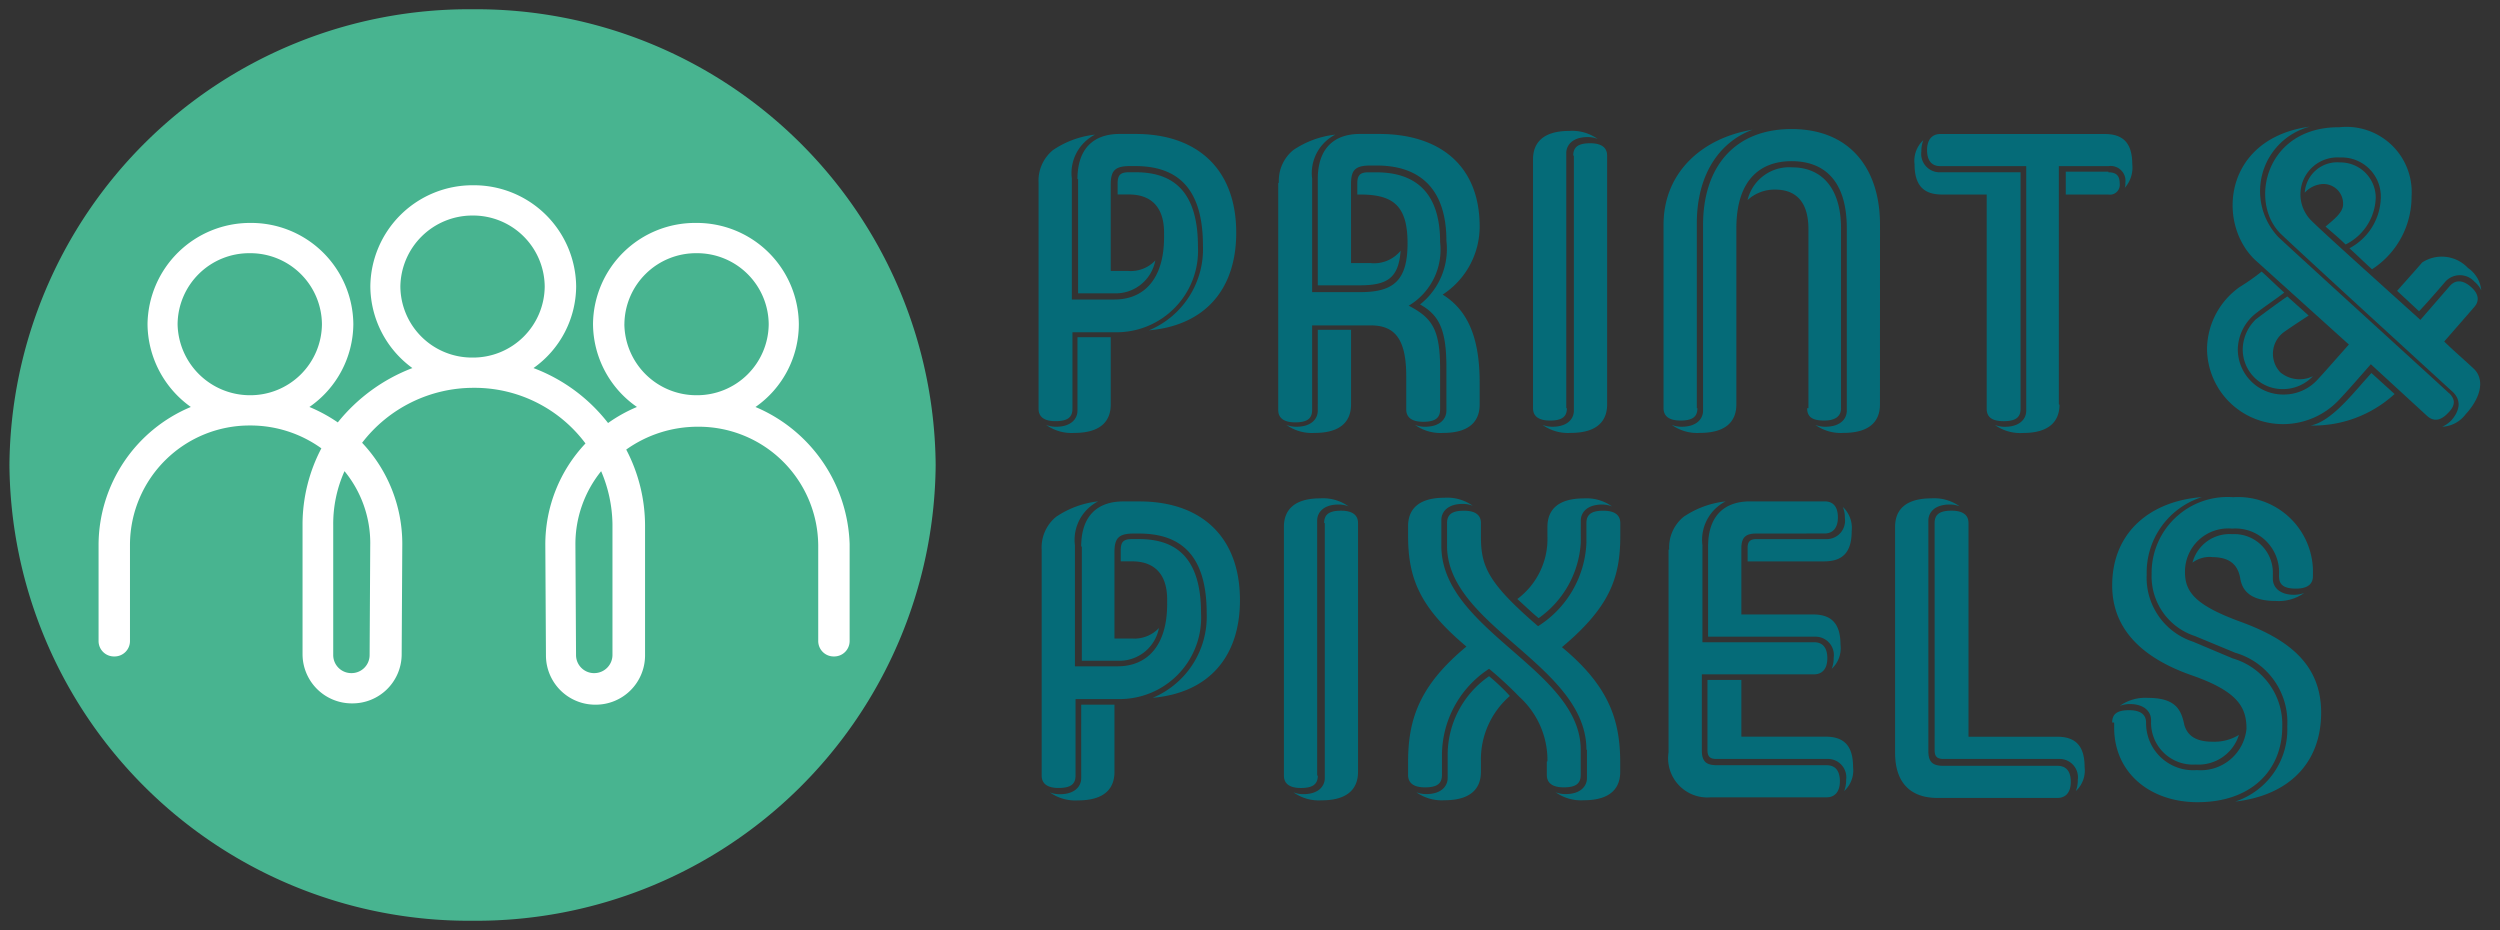<?xml version="1.0" encoding="UTF-8"?>
<svg xmlns="http://www.w3.org/2000/svg" xmlns:xlink="http://www.w3.org/1999/xlink" width="127.37" height="47.382" viewBox="0 0 127.37 47.382">
  <rect x="0" y="0" width="127.37" height="47.382" fill="#333333" stroke="none"/>
  <defs>
    <clipPath id="clip-path">
      <path id="Path_62" data-name="Path 62" d="M0-23.738H127.37V-71.12H0Z" transform="translate(0 71.12)" fill="none"></path>
    </clipPath>
    <clipPath id="clip-path-2">
      <rect id="Rectangle_3" data-name="Rectangle 3" width="44366.449" height="43660.867" fill="none"></rect>
    </clipPath>
  </defs>
  <g id="Group_63" data-name="Group 63" transform="translate(0 71.12)">
    <g id="Group_62" data-name="Group 62" transform="translate(0 -71.12)" clip-path="url(#clip-path)">
      <g id="Group_61" data-name="Group 61" transform="translate(-22183.564 -21782.719)" style="isolation: isolate">
        <g id="Group_60" data-name="Group 60">
          <g id="Group_59" data-name="Group 59" clip-path="url(#clip-path-2)">
            <g id="Group_40" data-name="Group 40" transform="translate(22236.477 21789.547)">
              <path id="Path_43" data-name="Path 43" d="M0-1.245A2.011,2.011,0,0,1,.735-2.913,4.728,4.728,0,0,1,2.877-3.7,2.2,2.2,0,0,0,1.695-1.466V4.7H3.868c1.5,0,2.526-1.038,2.526-3.177V1.3c0-1.29-.64-1.951-1.791-1.951H4.028v-.566c0-.44.16-.566.575-.566h.352C6.873-1.78,8.12-.8,8.12,2A4.154,4.154,0,0,1,3.868,6.368H1.726v3.9c0,.44-.256.63-.863.63C.288,10.9,0,10.679,0,10.27ZM1.982,6.62H3.677v3.43c0,.786-.447,1.447-1.854,1.447a2.228,2.228,0,0,1-1.439-.409,1.348,1.348,0,0,0,.511.095c.768,0,1.087-.409,1.087-.818Zm0-8.054c0-1.6.863-2.3,2.142-2.3h.831c3.037,0,5.115,1.7,5.115,5.034,0,2.895-1.6,4.72-4.444,4.971a4.483,4.483,0,0,0,2.749-4.31c0-2.989-1.343-4.059-3.453-4.059H4.668c-.768,0-.991.221-.991.944v4.4h.895a1.711,1.711,0,0,0,1.375-.535A2.052,2.052,0,0,1,3.868,4.386H2.014v-5.82Z" transform="translate(0 3.731)" fill="#056b78"></path>
            </g>
            <g id="Group_41" data-name="Group 41" transform="translate(22248.688 21789.547)">
              <path id="Path_44" data-name="Path 44" d="M-.015-1.245A2.011,2.011,0,0,1,.72-2.913,4.728,4.728,0,0,1,2.862-3.7,2.2,2.2,0,0,0,1.679-1.466V4.324H4.141c1.695,0,2.4-.6,2.4-2.486s-.7-2.486-2.4-2.486h-.16v-.566c0-.44.16-.566.575-.566H4.94C6.763-1.78,8.2-.931,8.2,1.775A3.323,3.323,0,0,1,6.6,5.016c1.215.629,1.6,1.227,1.6,3.241V10.3c0,.441-.256.63-.863.63-.575,0-.863-.221-.863-.63V8.6c0-1.825-.544-2.58-1.791-2.58H1.679v4.31c0,.44-.256.629-.863.629-.575,0-.863-.22-.863-.629V-1.245ZM1.967,6.242H3.662V10.05c0,.786-.447,1.447-1.854,1.447a2.228,2.228,0,0,1-1.439-.409,1.348,1.348,0,0,0,.511.095c.768,0,1.087-.409,1.087-.818Zm0-7.676c0-1.6.863-2.3,2.142-2.3H5.1c3.005,0,5.115,1.542,5.115,4.72A4.139,4.139,0,0,1,8.329,4.45c1.374.849,1.886,2.359,1.886,4.5v1.1c0,.786-.447,1.447-1.854,1.447a2.228,2.228,0,0,1-1.439-.409,1.348,1.348,0,0,0,.511.095c.768,0,1.087-.409,1.087-.818V8.13c0-1.919-.384-2.643-1.342-3.178A3.6,3.6,0,0,0,8.521,1.712c0-2.895-1.6-3.838-3.549-3.838h-.32c-.768,0-.991.22-.991.943V2.845h.991a1.745,1.745,0,0,0,1.535-.629c-.1,1.384-.672,1.761-2.078,1.761H1.967Z" transform="translate(0.047 3.731)" fill="#056b78"></path>
            </g>
            <g id="Group_42" data-name="Group 42" transform="translate(22261.668 21789.389)">
              <path id="Path_45" data-name="Path 45" d="M-.824-7.077c0,.44-.256.629-.863.629-.575,0-.863-.22-.863-.629V-19.756c0-.787.447-1.448,1.854-1.448a2.228,2.228,0,0,1,1.439.409,1.349,1.349,0,0,0-.512-.095c-.767,0-1.087.409-1.087.818V-7.077ZM-.5-19.946c0-.44.256-.629.863-.629.575,0,.863.22.863.629v12.68c0,.786-.447,1.447-1.854,1.447a2.229,2.229,0,0,1-1.439-.409,1.339,1.339,0,0,0,.512.095c.767,0,1.087-.409,1.087-.818V-19.946Z" transform="translate(2.55 21.204)" fill="#056b78"></path>
            </g>
            <g id="Group_43" data-name="Group 43" transform="translate(22268.318 21789.295)">
              <path id="Path_46" data-name="Path 46" d="M-.824-7.124c0,.44-.256.629-.863.629-.575,0-.863-.22-.863-.629v-9.344c0-2.706,2.014-4.436,4.54-4.845-1.567.566-2.845,2.139-2.845,4.782v9.407Zm9.3-.189c0,.786-.447,1.447-1.854,1.447a2.229,2.229,0,0,1-1.439-.409A1.337,1.337,0,0,0,5.7-6.18c.767,0,1.087-.409,1.087-.818V-16.28c0-2.612-1.311-3.43-2.813-3.43s-2.814.849-2.814,3.43v8.967c0,.786-.447,1.447-1.854,1.447a2.228,2.228,0,0,1-1.439-.409,1.336,1.336,0,0,0,.511.095C-.855-6.18-.536-6.59-.536-7v-9.47c0-2.863,1.535-4.876,4.508-4.876s4.507,2.013,4.507,4.876Zm-3.709.189c0,.44.256.629.863.629.575,0,.863-.22.863-.629V-16.28c0-2.108-1.023-3.115-2.493-3.115a2.179,2.179,0,0,0-2.27,1.668,2.026,2.026,0,0,1,1.407-.534c1.119,0,1.695.692,1.695,2.013v9.124Z" transform="translate(2.55 21.345)" fill="#056b78"></path>
            </g>
            <g id="Group_44" data-name="Group 44" transform="translate(22281.105 21789.547)">
              <path id="Path_47" data-name="Path 47" d="M-1.769-1.545h-2.3c-.863,0-1.407-.378-1.407-1.542a1.43,1.43,0,0,1,.447-1.227,1.509,1.509,0,0,0-.1.566.938.938,0,0,0,.959,1.07H-.075V9.373c0,.44-.256.629-.863.629s-.863-.22-.863-.629V-1.545Zm3.677,10.7c0,.787-.447,1.448-1.854,1.448a2.228,2.228,0,0,1-1.439-.409,1.348,1.348,0,0,0,.511.094c.768,0,1.087-.409,1.087-.817V-2.992h-4.38c-.384,0-.672-.221-.672-.818,0-.566.288-.818.672-.818H4.209c.863,0,1.407.378,1.407,1.542a1.54,1.54,0,0,1-.384,1.2.61.61,0,0,0,.032-.252A.757.757,0,0,0,4.4-2.992H1.875V9.152ZM4.4-2.677c.384,0,.575.157.575.566a.5.5,0,0,1-.575.566H2.227V-2.709H4.4Z" transform="translate(5.478 4.628)" fill="#056b78"></path>
            </g>
            <g id="Group_45" data-name="Group 45" transform="translate(22236.635 21808.266)">
              <path id="Path_48" data-name="Path 48" d="M0-1.23A2.011,2.011,0,0,1,.735-2.9a4.728,4.728,0,0,1,2.142-.787A2.2,2.2,0,0,0,1.695-1.45V4.716H3.868c1.5,0,2.526-1.038,2.526-3.177V1.319c0-1.29-.64-1.951-1.791-1.951H4.028V-1.2c0-.44.16-.566.575-.566h.352c1.918,0,3.165.975,3.165,3.775A4.154,4.154,0,0,1,3.868,6.384H1.726v3.9c0,.44-.256.63-.863.63-.575,0-.863-.221-.863-.63Zm2.014,7.9H3.709V10.1c0,.786-.447,1.447-1.854,1.447a2.228,2.228,0,0,1-1.439-.409,1.337,1.337,0,0,0,.512.095c.767,0,1.087-.409,1.087-.818Zm0-8.054c0-1.6.863-2.3,2.142-2.3h.831c3.037,0,5.115,1.7,5.115,5.034,0,2.895-1.6,4.72-4.444,4.971a4.483,4.483,0,0,0,2.749-4.31c0-2.989-1.342-4.059-3.453-4.059H4.7c-.767,0-.991.221-.991.944V3.3H4.6a1.711,1.711,0,0,0,1.375-.535A2.052,2.052,0,0,1,3.9,4.433H2.046v-5.82Z" transform="translate(0 3.684)" fill="#056b78"></path>
            </g>
            <g id="Group_46" data-name="Group 46" transform="translate(22248.977 21808.109)">
              <path id="Path_49" data-name="Path 49" d="M-.824-7.077c0,.44-.256.629-.863.629-.575,0-.863-.22-.863-.629V-19.756c0-.787.447-1.448,1.854-1.448a2.228,2.228,0,0,1,1.439.409,1.349,1.349,0,0,0-.512-.095c-.767,0-1.087.409-1.087.818V-7.077ZM-.5-19.946c0-.44.256-.629.863-.629.575,0,.863.22.863.629v12.68c0,.786-.447,1.447-1.854,1.447a2.229,2.229,0,0,1-1.439-.409,1.339,1.339,0,0,0,.512.095c.767,0,1.087-.409,1.087-.818V-19.946Z" transform="translate(2.55 21.204)" fill="#056b78"></path>
            </g>
            <g id="Group_47" data-name="Group 47" transform="translate(22255.305 21808.078)">
              <path id="Path_50" data-name="Path 50" d="M-3.386-6.731a4.358,4.358,0,0,0-1.439-3.3A18.861,18.861,0,0,0-6.36-11.45a5.273,5.273,0,0,0-2.4,4.342v1.07c0,.44-.255.629-.863.629-.575,0-.863-.22-.863-.629V-6.7c0-2.171.575-3.9,2.973-5.883-2.4-2.013-2.973-3.492-2.973-5.663v-.472c0-.786.447-1.447,1.854-1.447a2.228,2.228,0,0,1,1.439.409,1.348,1.348,0,0,0-.511-.095c-.768,0-1.087.409-1.087.818v1.322c0,4.31,7.1,6.292,7.1,10.382v1.29c0,.44-.256.629-.863.629-.575,0-.863-.22-.863-.629v-.692ZM-6.775-6.2c0,.786-.447,1.447-1.854,1.447a2.229,2.229,0,0,1-1.439-.409,1.337,1.337,0,0,0,.512.095c.767,0,1.087-.409,1.087-.818V-7.108a4.87,4.87,0,0,1,2.11-3.964A10.376,10.376,0,0,1-5.3-10.066,4.28,4.28,0,0,0-6.775-6.731ZM-1.4-7.328c0-4.31-7.1-6.292-7.1-10.382v-1.165c0-.44.256-.629.863-.629.575,0,.863.22.863.629v.692c0,1.51.352,2.36,2.91,4.562A5.287,5.287,0,0,0-1.4-17.868v-1.007c0-.44.256-.629.863-.629.575,0,.863.22.863.629v.661c0,2.171-.575,3.65-2.973,5.663C-.253-10.569.322-8.839.322-6.668V-6.2c0,.786-.447,1.447-1.854,1.447a2.228,2.228,0,0,1-1.439-.409,1.337,1.337,0,0,0,.512.095c.767,0,1.087-.409,1.087-.818V-7.328Zm-.288-10.54A5.076,5.076,0,0,1-3.834-14.03c-.384-.314-.7-.63-1.087-.975a3.815,3.815,0,0,0,1.535-3.178v-.5c0-.787.447-1.448,1.854-1.448a2.228,2.228,0,0,1,1.439.409A1.348,1.348,0,0,0-.6-19.819c-.768,0-1.087.409-1.087.817Z" transform="translate(10.484 20.165)" fill="#056b78"></path>
            </g>
            <g id="Group_48" data-name="Group 48" transform="translate(22268.574 21808.266)">
              <path id="Path_51" data-name="Path 51" d="M-.015-1.23A2.011,2.011,0,0,1,.72-2.9a4.728,4.728,0,0,1,2.142-.787A2.2,2.2,0,0,0,1.679-1.45V3.49H7.37c.384,0,.672.22.672.817,0,.567-.288.818-.672.818H1.648V9c0,.566.223.755.767.755H8.009c.384,0,.672.221.672.818,0,.566-.288.818-.672.818H2.095A2,2,0,0,1-.047,9.09V-1.23Zm4.444-.818c-.544,0-.767.189-.767.755V2.074H7.306c.863,0,1.407.377,1.407,1.542a1.428,1.428,0,0,1-.447,1.227,1.493,1.493,0,0,0,.1-.566A.937.937,0,0,0,7.4,3.207H1.967V-1.387c0-1.6.863-2.3,2.142-2.3h3.8c.383,0,.671.221.671.818,0,.566-.288.818-.671.818ZM3.662,5.441V8.3H7.946c.863,0,1.407.378,1.407,1.542A1.43,1.43,0,0,1,8.9,11.072a1.51,1.51,0,0,0,.1-.566.937.937,0,0,0-.959-1.07H2.383c-.32,0-.447-.126-.447-.44V5.409H3.662ZM3.981-.6v-.724c0-.314.128-.44.447-.44H7.977a.937.937,0,0,0,.959-1.069,1.493,1.493,0,0,0-.1-.566,1.469,1.469,0,0,1,.447,1.227c0,1.165-.544,1.542-1.407,1.542h-3.9Z" transform="translate(0.047 3.684)" fill="#056b78"></path>
            </g>
            <g id="Group_49" data-name="Group 49" transform="translate(22280.115 21808.109)">
              <path id="Path_52" data-name="Path 52" d="M0-.725c0-.787.447-1.447,1.854-1.447a2.228,2.228,0,0,1,1.439.409,1.336,1.336,0,0,0-.511-.095c-.768,0-1.087.409-1.087.818V10.7c0,.567.223.755.767.755H8.28c.384,0,.672.22.672.818,0,.566-.288.818-.672.818H2.142C.863,13.087,0,12.395,0,10.79ZM2.014-.914c0-.44.256-.63.863-.63.575,0,.863.221.863.63V9.972H8.248c.863,0,1.407.378,1.407,1.542a1.429,1.429,0,0,1-.447,1.227,1.507,1.507,0,0,0,.1-.566.937.937,0,0,0-.959-1.07H2.462c-.32,0-.447-.126-.447-.44Z" transform="translate(0 2.172)" fill="#056b78"></path>
            </g>
            <g id="Group_50" data-name="Group 50" transform="translate(22291.176 21808.047)">
              <path id="Path_53" data-name="Path 53" d="M0-5.753c0-.44.256-.629.863-.629.575,0,.863.22.863.629A2.4,2.4,0,0,0,4.316-3.331,2.339,2.339,0,0,0,6.842-5.439c0-1.069-.416-1.887-2.749-2.706C1.63-8.994,0-10.441,0-12.738c0-2.769,2.014-4.31,4.572-4.5A4.026,4.026,0,0,0,1.758-13.3a3.43,3.43,0,0,0,2.366,3.43l2.014.849A3.5,3.5,0,0,1,8.664-5.533c0,2.171-1.535,3.838-4.316,3.838C1.95-1.695.1-3.174.1-5.5v-.252Zm5.115.975a2.372,2.372,0,0,0,1.342-.346,2.158,2.158,0,0,1-2.206,1.51,2.135,2.135,0,0,1-2.27-2.2v-.063c0-.409-.32-.818-1.087-.818A1.459,1.459,0,0,0,.384-6.6a2.228,2.228,0,0,1,1.439-.409c1.407,0,1.695.6,1.854,1.384.16.535.575.849,1.439.849M3.709-13.4a2.2,2.2,0,0,1,2.4-2.233A2.223,2.223,0,0,1,8.5-13.3v.095c0,.44.255.629.863.629.575,0,.863-.22.863-.629v-.378a3.815,3.815,0,0,0-4.061-3.65,3.867,3.867,0,0,0-4.156,3.9A3.2,3.2,0,0,0,4.22-10.158l2.046.849A3.678,3.678,0,0,1,8.92-5.565,3.865,3.865,0,0,1,6.266-1.726c2.749-.315,4.38-1.982,4.38-4.531,0-2.422-1.6-3.712-4.092-4.625C4.316-11.7,3.709-12.36,3.709-13.4m1.375-.786a1.485,1.485,0,0,0-.991.283,1.946,1.946,0,0,1,2.014-1.447A1.964,1.964,0,0,1,8.184-13.3v.221c0,.409.32.818,1.087.818a1.477,1.477,0,0,0,.512-.095,2.229,2.229,0,0,1-1.439.409c-1.311,0-1.727-.535-1.822-1.165-.128-.692-.544-1.069-1.439-1.069" transform="translate(0 17.237)" fill="#056b78"></path>
            </g>
            <g id="Group_51" data-name="Group 51" transform="translate(22297.826 21797.822)">
              <path id="Path_54" data-name="Path 54" d="M-1.708-2.033a2.092,2.092,0,0,1-1.535.661A2.024,2.024,0,0,1-5.289-3.386a2.167,2.167,0,0,1,.672-1.542c.959-.724,1.6-1.164,1.6-1.164l1.087.975s-1.023.661-1.311.881a1.37,1.37,0,0,0-.128,2.014,1.538,1.538,0,0,0,1.663.189" transform="translate(5.289 6.092)" fill="#056b78"></path>
            </g>
            <g id="Group_52" data-name="Group 52" transform="translate(22301.281 21801.723)">
              <path id="Path_55" data-name="Path 55" d="M-1.48,0c-.224.252-.447.5-.639.724-.512.566-1.535,1.793-2.462,1.951A6.108,6.108,0,0,0-.3,1.07Z" transform="translate(4.581)" fill="#056b78"></path>
            </g>
            <g id="Group_53" data-name="Group 53" transform="translate(22298.971 21789.201)">
              <path id="Path_56" data-name="Path 56" d="M-5.053-6.148c-.575-.535-1.023-.913-1.47-1.353.575-.66,1.183-1.352,1.534-1.761.256-.283.256-.661-.192-1.039s-.8-.314-1.055-.031c0,0-.544.63-1.5,1.73-2.334-2.108-4.891-4.4-5.563-5.065a1.885,1.885,0,0,1,1.47-3.209,1.993,1.993,0,0,1,2.078,2.014,3,3,0,0,1-1.6,2.611c.383.346.8.755,1.151,1.07a4.4,4.4,0,0,0,2.014-3.712,3.323,3.323,0,0,0-3.677-3.524c-3.772-.031-4.635,3.839-2.973,5.443,1.151,1.1,8.313,7.646,8.728,8.023s.447.881-.032,1.447a1.525,1.525,0,0,1-.479.346,1.586,1.586,0,0,0,1.183-.629c.863-.944.959-1.856.384-2.36" transform="translate(15.643 18.418)" fill="#056b78"></path>
            </g>
            <g id="Group_54" data-name="Group 54" transform="translate(22300.99 21790.994)">
              <path id="Path_57" data-name="Path 57" d="M-.992-2.1c-.32-.314-.7-.629-1.023-.913.447-.377.895-.724.895-1.133A1,1,0,0,0-2.174-5.18a1.351,1.351,0,0,0-.9.44A1.656,1.656,0,0,1-1.279-6.281,1.8,1.8,0,0,1,.543-4.488,2.754,2.754,0,0,1-.992-2.1" transform="translate(3.07 6.281)" fill="#056b78"></path>
            </g>
            <g id="Group_55" data-name="Group 55" transform="translate(22305.691 21795.793)">
              <path id="Path_58" data-name="Path 58" d="M-1.724-.291A1.831,1.831,0,0,0-4.057-.574C-4.377-.2-5.113.622-5.336.873l1.118,1.039C-4.025,1.723-3.194.779-2.874.4A1,1,0,0,1-1.4.4a1.426,1.426,0,0,1,.352.44A1.552,1.552,0,0,0-1.724-.291" transform="translate(5.336 0.871)" fill="#056b78"></path>
            </g>
            <g id="Group_56" data-name="Group 56" transform="translate(22296.006 21789.17)">
              <path id="Path_59" data-name="Path 59" d="M-5.888-6.809c-.639-.6-7.385-6.733-8.7-7.96a3.4,3.4,0,0,1,1.6-5.632c-4.412.6-4.763,4.939-2.781,6.8L-11-9.3c-.672.755-1.247,1.416-1.6,1.793a2.314,2.314,0,0,1-1.726.755,2.308,2.308,0,0,1-2.334-2.3,2.385,2.385,0,0,1,.991-1.887c.224-.189,1.151-.818,1.375-1.007-.32-.283-.831-.786-1.151-1.069a11.162,11.162,0,0,1-1.119.786,3.915,3.915,0,0,0-1.663,3.147,3.865,3.865,0,0,0,3.9,3.838,3.916,3.916,0,0,0,2.845-1.258c.416-.44.991-1.1,1.6-1.793l2.877,2.643c.288.252.64.283,1.055-.157.383-.378.383-.692.064-1.007" transform="translate(18.229 20.401)" fill="#056b78"></path>
            </g>
            <g id="Group_57" data-name="Group 57" transform="translate(22184.045 21783.191)">
              <path id="Path_60" data-name="Path 60" d="M-11.258,0A23.409,23.409,0,0,1,12.337,23.219,23.409,23.409,0,0,1-11.258,46.438,23.409,23.409,0,0,1-34.852,23.219,23.409,23.409,0,0,1-11.258,0" transform="translate(34.852)" fill="#48b490"></path>
            </g>
            <g id="Group_58" data-name="Group 58" transform="translate(22188.584 21792.158)">
              <path id="Path_61" data-name="Path 61" d="M-15.971-5.659a5.147,5.147,0,0,0,2.206-4.216,5.2,5.2,0,0,0-5.243-5.16,5.2,5.2,0,0,0-5.243,5.16,5.175,5.175,0,0,0,2.238,4.216,7.547,7.547,0,0,0-1.471.818,8.678,8.678,0,0,0-3.8-2.8,5.13,5.13,0,0,0,2.174-4.153,5.206,5.206,0,0,0-5.243-5.16,5.205,5.205,0,0,0-5.243,5.16,5.187,5.187,0,0,0,2.142,4.153,8.988,8.988,0,0,0-3.8,2.769A7.921,7.921,0,0,0-38.7-5.659a5.175,5.175,0,0,0,2.238-4.216,5.205,5.205,0,0,0-5.243-5.16,5.225,5.225,0,0,0-5.243,5.16,5.231,5.231,0,0,0,2.206,4.216,7.642,7.642,0,0,0-4.7,6.985V6.265a.785.785,0,0,0,.8.787.785.785,0,0,0,.8-.787V1.326a6.092,6.092,0,0,1,6.138-6.041,6.176,6.176,0,0,1,3.613,1.164,8.359,8.359,0,0,0-.959,3.87V6.957a2.511,2.511,0,0,0,2.526,2.486A2.505,2.505,0,0,0-34,6.989l.032-5.663a7.5,7.5,0,0,0-2.047-5.16,7.154,7.154,0,0,1,5.691-2.8A7.046,7.046,0,0,1-24.635-3.8a7.494,7.494,0,0,0-2.046,5.16l.032,5.663a2.511,2.511,0,0,0,2.526,2.486A2.511,2.511,0,0,0-21.6,7.02V.382a8.369,8.369,0,0,0-.959-3.87,6.274,6.274,0,0,1,3.644-1.164,6.091,6.091,0,0,1,6.138,6.041V6.265a.786.786,0,0,0,.8.787.786.786,0,0,0,.8-.787V1.326a7.85,7.85,0,0,0-4.8-6.985M-45.416-9.875a3.649,3.649,0,0,1,3.677-3.618,3.649,3.649,0,0,1,3.677,3.618,3.649,3.649,0,0,1-3.677,3.618,3.69,3.69,0,0,1-3.677-3.618m9.815,11.2-.032,5.663a.921.921,0,0,1-.927.913.921.921,0,0,1-.927-.913V.35a6.57,6.57,0,0,1,.575-2.738A5.788,5.788,0,0,1-35.6,1.326m5.211-16.738a3.649,3.649,0,0,1,3.677,3.618,3.649,3.649,0,0,1-3.677,3.618,3.648,3.648,0,0,1-3.677-3.618,3.669,3.669,0,0,1,3.677-3.618m6.2,23.314a.921.921,0,0,1-.927-.913l-.032-5.663a5.916,5.916,0,0,1,1.311-3.713A7.09,7.09,0,0,1-23.26.319V6.957a.928.928,0,0,1-.927.944m1.535-17.776a3.649,3.649,0,0,1,3.677-3.618A3.649,3.649,0,0,1-15.3-9.875a3.649,3.649,0,0,1-3.677,3.618,3.669,3.669,0,0,1-3.677-3.618" transform="translate(49.444 16.954)" fill="#fff"></path>
            </g>
          </g>
        </g>
      </g>
    </g>
  </g>
</svg>
